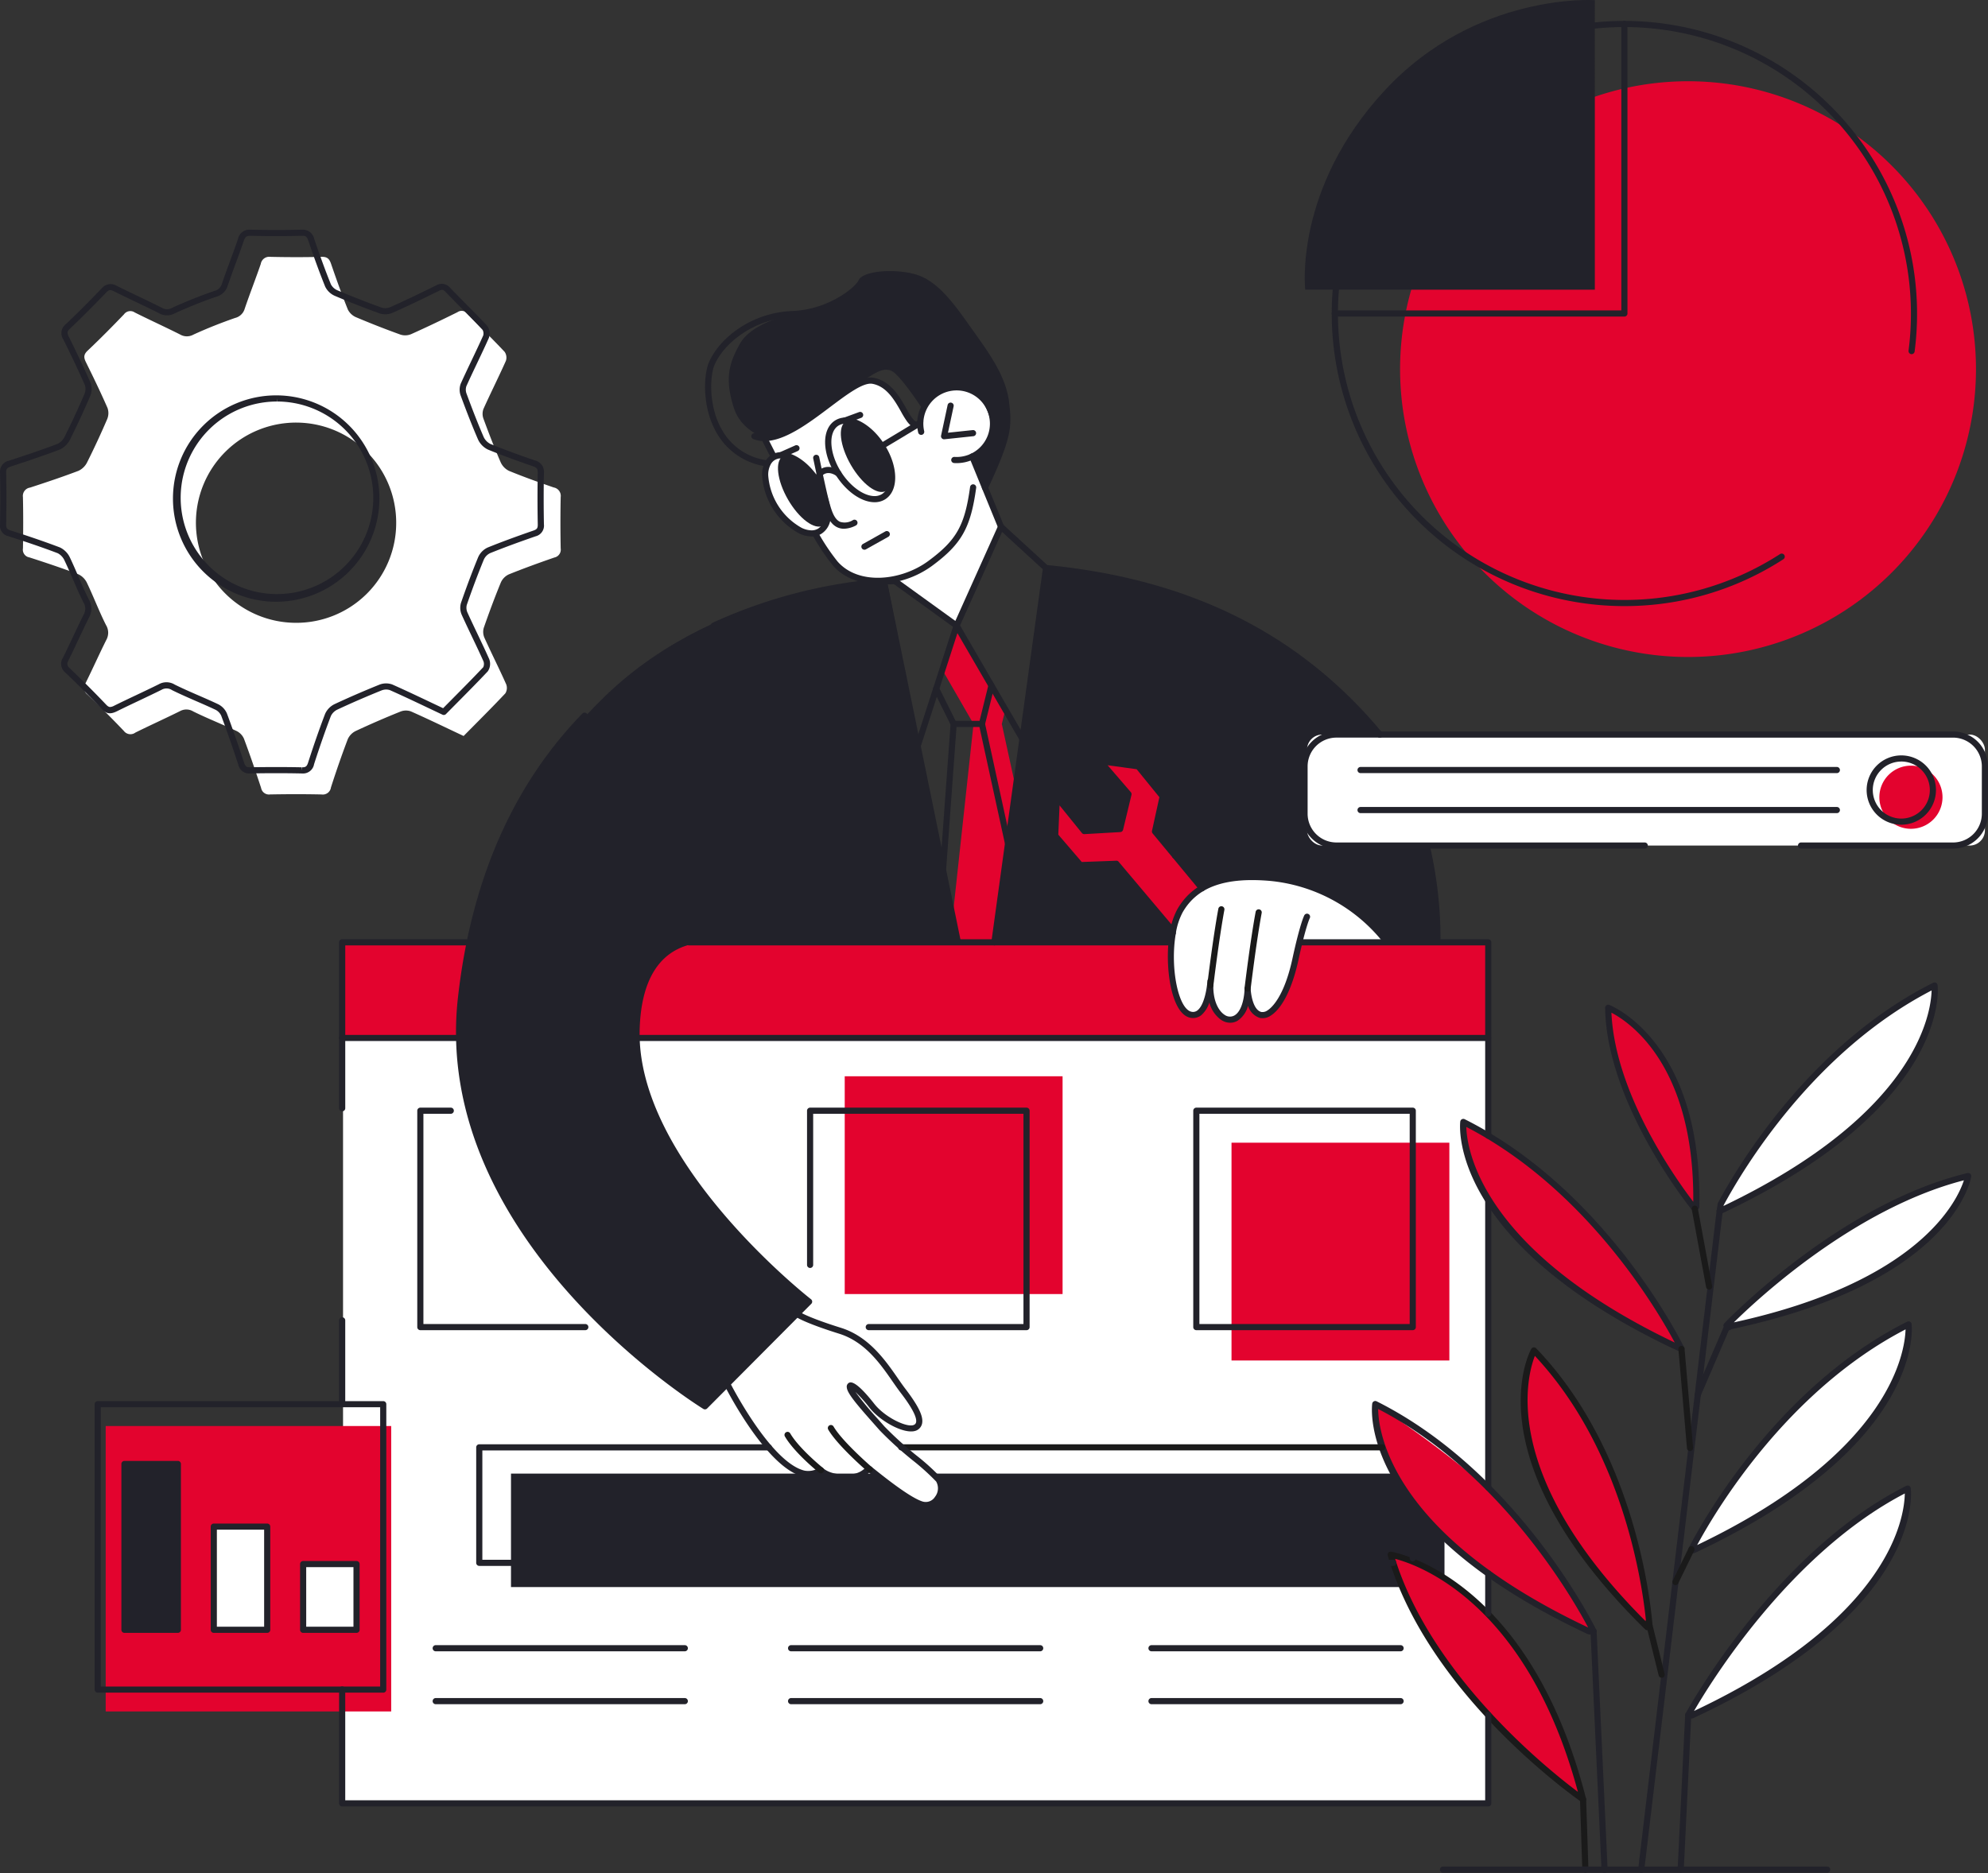 <svg xmlns="http://www.w3.org/2000/svg" width="478.445" height="450.887" viewBox="0 0 478.445 450.887"><rect x="0" y="0" width="478.445" height="450.887" fill="#333333" stroke="none"/><defs><style>.a{fill:#fff;}.b{fill:#22222a;}.c{fill:#e3032e;}.d{fill:#1a1a1a;}</style></defs><g transform="translate(-1437.526 -151.464)"><rect class="a" width="275.612" height="185.064" transform="translate(1520.084 400.524)"/><rect class="b" width="224.662" height="27.313" transform="translate(1560.505 506.204)"/><path class="c" d="M0,0H275.821V23.027H0Z" transform="translate(1519.875 378.308)"/><path class="c" d="M2573.333,278.651a69.3,69.3,0,1,1-69.3-69.3A69.3,69.3,0,0,1,2573.333,278.651Z" transform="translate(-660.255 -38.329)"/><path class="a" d="M1981.684,436.342l15.322,27.8s4.7,8.268,14.239,6.475l1.884-.3,14.909,11.183,10.684-23.374-6.924-17.335s7.16-3.322,4.49-10.792a8.5,8.5,0,0,0-12.244-4.887,9.806,9.806,0,0,0-4.757,7.78h-1.634a70.014,70.014,0,0,0-4.823-7.111c-1.425-1.49-4.2-3.842-6.131-3.2s-10.3,6.543-13.211,8.6S1984.422,437.143,1981.684,436.342Z" transform="translate(-360.287 -179.434)"/><path class="a" d="M1972.448,1088.26l-16.3,17.049s6.5,9.984,10.6,14.823,5.759,6.1,9.613,5.469,13.867-.165,13.867-.165l12.359,8.4a4.766,4.766,0,0,0,4.265-1.9,3.4,3.4,0,0,0-.626-4.664c-.811-.787-13.686-11.93-13.686-11.93l-6.932-8.984-.165-.9,2.852,1.818s4.8,7.174,9.656,7.88,4.305-2.067,3.7-3.285-6.3-10.137-10.4-14.5a18.134,18.134,0,0,0-8.191-5.3Z" transform="translate(-343.378 -620.252)"/><path class="b" d="M1867.018,559.125s-39.744.839-67.627,27.69-31.973,55.558-34.867,72.9,3.931,39.831,12.933,52.557,21.51,29.625,44.976,45.159l.811.51,25.064-25.189s-24.789-20.346-32.874-36.821-9.358-20.777-8.4-33.521,10.03-17.563,16.246-16.864l6.218.551h170.04s.882-36.894-20.143-56.806-43.635-31.086-74.066-33.145l-12.4,89.951h-8.838Z" transform="translate(-216.06 -267.942)"/><path class="b" d="M1981.257,377.6c6.451-5.071,5.588-4.777,7.468-5.393s5.082-4.07,7.709-1.835,7,9.085,7,9.085a10.126,10.126,0,0,1,4-4.609c3.106-2.032,6.32-2.142,9.132,1.02s4.144,8.4,2.51,10.513-3.671,4.467-3.671,4.467l2.653,6.861s5.916-10.432,5.2-18.545c-.439-4.971-1.574-8.719-8.842-18.648s-9.678-12.308-13.5-13.323-9.76-.749-11.113.259-2.182,2.728-6.043,5.185c-3.7,2.351-4.331,2.986-9.068,3.279s-12.888,2.974-15.36,7.37-3.921,8.181-1.488,15.628c1.794,5.5,7.5,7.158,7.5,7.158A48.042,48.042,0,0,0,1981.257,377.6Z" transform="translate(-343.67 -129.167)"/><path class="b" d="M2366.928,221.2h69.7V151.5s-28.614-1.946-50.576,21.744S2366.928,221.2,2366.928,221.2Z" transform="translate(-615.278 0)"/><rect class="a" width="163.152" height="26.722" rx="3.671" transform="translate(1752.079 328.293)"/><path class="a" d="M2323.289,791.878s-9.523-12.487-23.152-14.333-20.781.347-24.052,4.255-4.39,7.669-4.344,16.828,3.225,10.868,4.758,11.21,4.1-1.111,4.273-5.133c0,0,1.882,6.208,5.048,6.312s4.29-6.826,4.29-6.826,1.015,5.564,3.5,5.735,5.477-4.108,6.417-8.559a86.724,86.724,0,0,1,2.573-9.12Z" transform="translate(-552.333 -414.088)"/><path class="c" d="M2224.417,724.3l-11.393-14,1.689-8.418-5.87-7.107-8.723-1.1,6.334,7.543-1.912,8.84-8.482.478-6.987-8.657v9.613l6.149,7.169,8.363-.6,13.652,16.283a16.015,16.015,0,0,1,2.6-6.487A11.453,11.453,0,0,1,2224.417,724.3Z" transform="translate(-497.599 -358.998)"/><path class="a" d="M2662.322,907.273s5.616-13.379,22.025-31.06,29.7-22.653,29.7-22.653.588,17.033-19.573,34.181S2662.322,907.273,2662.322,907.273Z" transform="translate(-810.938 -464.857)"/><path class="c" d="M2604.142,918.414s.83-16.176-4.549-29.7a39.024,39.024,0,0,0-16.671-19.257s-.658,10.942,6.81,25.72S2604.142,918.414,2604.142,918.414Z" transform="translate(-758.357 -475.384)"/><path class="c" d="M2532.228,1005.426a139.251,139.251,0,0,0-23.319-32.536c-15.046-15.421-29.189-22.112-29.189-22.112s-1.331,17.852,20.506,34.972S2532.228,1005.426,2532.228,1005.426Z" transform="translate(-690.027 -529.226)"/><path class="a" d="M2667.207,1025.29s14.509-13.7,26.622-21.664,31.55-14.3,31.55-14.3.431,12.258-23.671,24.614C2681.21,1024.451,2667.207,1025.29,2667.207,1025.29Z" transform="translate(-814.172 -554.748)"/><path class="a" d="M2643.749,1149.353s26.173-12.075,35.617-23.319,15.469-18.124,16.123-31.019c0,0-15.916,7.2-32.121,25.288S2643.749,1149.353,2643.749,1149.353Z" transform="translate(-798.64 -624.725)"/><path class="a" d="M2639.865,1267.073s10.07-18.156,23.706-32.617a122.929,122.929,0,0,1,29.144-22.5s2.293,14.825-17.927,32.985C2656.767,1261.119,2639.865,1267.073,2639.865,1267.073Z" transform="translate(-796.069 -702.149)"/><path class="c" d="M2553.577,1179.816s-18.182-16.505-23.243-29.038-9.6-22.015-4.571-37.23a82.911,82.911,0,0,1,18.466,28.9A185.96,185.96,0,0,1,2553.577,1179.816Z" transform="translate(-719.073 -636.996)"/><path class="c" d="M2469.568,1206.478s-9.644-19.823-22.6-31.805-29.946-22.917-29.946-22.917-.922,18.456,19.775,34.95S2469.568,1206.478,2469.568,1206.478Z" transform="translate(-648.521 -662.293)"/><path class="c" d="M2458.2,1282.8c-12.736-19.426-31.713-23.706-31.713-23.706s7.051,17.208,17.618,31.141,28.674,27.375,28.674,27.375h.527S2470.937,1302.224,2458.2,1282.8Z" transform="translate(-654.793 -733.359)"/><path class="c" d="M0,0H68.71V68.71H0Z" transform="translate(1462.963 494.749)"/><path class="a" d="M1583.279,392.275a2.061,2.061,0,0,0-1.685-2.312c-3.615-1.248-7.222-2.541-10.759-3.992a4.257,4.257,0,0,1-2.023-2.115c-1.485-3.437-2.834-6.937-4.126-10.453a3.4,3.4,0,0,1,0-2.331c1.747-3.886,3.667-7.692,5.4-11.581a2.436,2.436,0,0,0-.29-2.161c-2.916-3.113-5.982-6.085-8.933-9.164a1.76,1.76,0,0,0-2.427-.394c-3.686,1.829-7.4,3.609-11.156,5.29a3.721,3.721,0,0,1-2.538.116q-5.39-1.94-10.668-4.173a3.937,3.937,0,0,1-2.013-1.857c-1.457-3.615-2.77-7.288-4.03-10.975-.4-1.184-.881-1.757-2.26-1.723-4.122.1-8.249.094-12.371,0a2.059,2.059,0,0,0-2.3,1.7c-1.24,3.617-2.645,7.178-3.871,10.8a3.2,3.2,0,0,1-2.311,2.209c-3.4,1.182-6.767,2.514-10.04,4.017a3.222,3.222,0,0,1-3.187-.03c-3.611-1.818-7.3-3.493-10.91-5.3a1.892,1.892,0,0,0-2.614.456c-2.852,2.976-5.759,5.907-8.75,8.741-1.01.957-.927,1.7-.38,2.8,1.792,3.626,3.552,7.271,5.173,10.973a3.759,3.759,0,0,1-.068,2.683q-2.258,5.264-4.824,10.393a4.423,4.423,0,0,1-2.082,2.064c-3.844,1.461-7.751,2.766-11.665,4.042a2.024,2.024,0,0,0-1.713,2.276c.092,4.121.079,8.247.005,12.369a1.874,1.874,0,0,0,1.537,2.155c3.987,1.284,7.962,2.611,11.875,4.1a4.37,4.37,0,0,1,2.036,2.127c1.579,3.316,2.881,6.769,4.531,10.047a3.553,3.553,0,0,1,.079,3.6c-1.71,3.425-3.267,6.925-4.967,10.354a2.019,2.019,0,0,0,.44,2.795q4.478,4.268,8.745,8.748a1.993,1.993,0,0,0,2.787.4c3.561-1.763,7.182-3.4,10.739-5.162a3.158,3.158,0,0,1,3.186.081c3.424,1.69,6.989,3.085,10.439,4.716a3.7,3.7,0,0,1,1.759,1.837c1.467,3.92,2.822,7.885,4.13,11.862a1.926,1.926,0,0,0,2.176,1.559c4.122-.071,8.247-.083,12.369.006a1.982,1.982,0,0,0,2.263-1.689c1.258-3.917,2.6-7.811,4.064-11.654a4.037,4.037,0,0,1,1.948-1.959q5.287-2.468,10.708-4.645a3.585,3.585,0,0,1,2.522-.05c4.211,1.872,8.359,3.885,12.687,5.924,3.39-3.433,6.776-6.793,10.042-10.266a2.472,2.472,0,0,0,.2-2.193c-1.677-3.757-3.535-7.435-5.232-11.185a3.513,3.513,0,0,1-.165-2.376c1.274-3.673,2.629-7.323,4.106-10.919a3.912,3.912,0,0,1,1.928-1.967c3.613-1.46,7.282-2.784,10.964-4.061a1.931,1.931,0,0,0,1.518-2.194C1583.2,400.522,1583.194,396.4,1583.279,392.275Zm-63.726,30.274a24.1,24.1,0,1,1,24.137-24.078A24.027,24.027,0,0,1,1519.553,422.549Z" transform="translate(-10.813 -121.155)"/><path class="c" d="M0,0H52.427V52.427H0Z" transform="translate(1733.911 426.546)"/><rect class="c" width="52.43" height="52.427" transform="translate(1640.823 410.554)"/><path class="a" d="M1995.724,482.033c2.941,5.092,3.023,10.547.185,12.185s-7.522-1.16-10.459-6.251-3.024-10.546-.185-12.185S1992.785,476.942,1995.724,482.033Z" transform="translate(-361.284 -214.421)"/><path class="b" d="M2001.277,482.207c2.665,4.612,3.2,9.287,1.208,10.438s-5.771-1.654-8.436-6.265-3.2-9.287-1.208-10.438S1998.615,477.593,2001.277,482.207Z" transform="translate(-366.878 -214.665)"/><path class="b" d="M2046.029,457.536c2.665,4.612,3.206,9.285,1.21,10.438s-5.773-1.653-8.436-6.266-3.2-9.285-1.208-10.437S2043.368,452.923,2046.029,457.536Z" transform="translate(-396.508 -198.33)"/><rect class="b" width="12.938" height="40.373" transform="translate(1467.479 503.432)"/><rect class="a" width="12.939" height="24.92" transform="translate(1488.937 518.885)"/><rect class="a" width="12.941" height="16.121" transform="translate(1510.173 527.684)"/><path class="c" d="M2776.078,704.53a7.6,7.6,0,1,0,7.6-7.6A7.6,7.6,0,0,0,2776.078,704.53Z" transform="translate(-886.255 -361.149)"/><path class="c" d="M2112.124,597.172l-3.442,10.648,7.512,13.028-5.024,46.405,1.23,6.008h8.839l5.286-36.268L2123,620.848l1.019-4.116Z" transform="translate(-444.372 -295.103)"/><path class="b" d="M2468,1205.769h-1.062a.768.768,0,0,1-.314-.068c-55.081-25.785-52.057-54.288-51.9-55.487a.74.74,0,0,1,1.065-.566c34.309,17.192,52.7,54.684,52.878,55.06a.74.74,0,0,1-.667,1.061Zm-51.848-54.275c.058,5.439,3.076,30.2,50.537,52.6C2463.219,1197.528,2445.835,1166.866,2416.149,1151.493Z" transform="translate(-646.95 -660.845)"/><path class="b" d="M2639.339,1265.87c-.089,0-.928-.1-.928-.1a.744.744,0,0,1-.568-.394.735.735,0,0,1,.006-.69c.207-.387,21.137-38.8,53.14-54.835a.748.748,0,0,1,.68.008.734.734,0,0,1,.385.56c.151,1.2,3.031,29.563-52.4,55.389A.73.73,0,0,1,2639.339,1265.87Zm51.282-54.177c-27.667,14.392-46.78,45.545-50.719,52.357C2687.453,1241.621,2690.551,1217.11,2690.621,1211.694Z" transform="translate(-794.675 -700.703)"/><path class="d" d="M2472.879,1317.279a.736.736,0,0,1-.435-.141l-1.522-1.1c-8.394-6.224-36.431-28.8-45.052-58.188a.736.736,0,0,1,.151-.693.72.72,0,0,1,.666-.245c.33.048,33.189,5.523,46.908,59.448a.739.739,0,0,1-.717.922Zm-45.226-58.643c9.073,28.861,37.813,51.491,43.986,56.091C2459.424,1269.36,2433.5,1260.157,2427.653,1258.636Z" transform="translate(-654.362 -731.908)"/><path class="d" d="M2551.094,1179.45a.746.746,0,0,1-.52-.211c-41.4-40.739-27.991-66.421-27.4-67.494a.742.742,0,0,1,.552-.377.75.75,0,0,1,.63.219c23.4,24.332,27.444,59.847,28.017,66.719a.74.74,0,0,1-.342.687l-.542.342A.72.72,0,0,1,2551.094,1179.45Zm-27.045-66.034c-1.941,4.964-8.479,28.842,26.755,63.967C2549.958,1168.708,2545.441,1136.3,2524.048,1113.416Z" transform="translate(-717.13 -635.549)"/><path class="b" d="M2530.718,1004.719a.731.731,0,0,1-.3-.064l-1.674-.747c-53.883-25.644-51.4-53.486-51.266-54.658a.737.737,0,0,1,.383-.568.752.752,0,0,1,.685-.01c34.058,17.065,52.089,53.444,52.84,54.984a.739.739,0,0,1-.665,1.063Zm-51.789-54.191c.161,5.425,3.615,29.666,50.163,51.908C2524.968,994.713,2507.967,965.566,2478.929,950.528Z" transform="translate(-688.516 -527.78)"/><path class="b" d="M2602.335,917.09a.662.662,0,0,1-.572-.27c-.2-.249-20.625-25.348-21-48.8a.739.739,0,0,1,.992-.707c.225.082,22.454,8.692,21.685,48.621a.734.734,0,0,1-.177.467l-.368.429A.735.735,0,0,1,2602.335,917.09Zm-20.056-47.907c.885,19.734,15.8,40.427,19.7,45.517C2602.234,881.756,2586.5,871.374,2582.279,869.183Z" transform="translate(-756.938 -473.935)"/><path class="b" d="M2660.875,907.18a.738.738,0,0,1-.73-.847l.243-1.647a.749.749,0,0,1,.078-.242c4.652-8.674,22.136-38.126,51.8-52.991a.753.753,0,0,1,.684.01.74.74,0,0,1,.383.568c.135,1.186,2.657,29.33-52.148,55.078A.723.723,0,0,1,2660.875,907.18Zm.957-2.15-.022.151c46.582-22.284,49.94-46.467,50.078-51.874C2683.367,868.074,2666.463,896.419,2661.831,905.031Z" transform="translate(-809.49 -463.412)"/><path class="b" d="M2641.323,1148.648a.734.734,0,0,1-.292-.061l-.5-.215a.741.741,0,0,1-.364-1.015c1.965-3.861,20.139-38.194,52.567-54.447a.759.759,0,0,1,.684.01.739.739,0,0,1,.383.568c.134,1.186,2.656,29.34-52.162,55.088A.714.714,0,0,1,2641.323,1148.648Zm51.022-53.881c-28.969,15.014-46.191,44.539-50.155,51.912C2688.744,1124.435,2692.186,1100.192,2692.345,1094.767Z" transform="translate(-796.214 -623.281)"/><path class="b" d="M2666.385,1024.98a.744.744,0,0,1-.4-.115l-.628-.4a.741.741,0,0,1-.139-1.133c.272-.286,27.508-28.74,58.537-36.174a.739.739,0,0,1,.9.839c-.169,1.037-4.775,25.485-57.726,36.741a.746.746,0,0,1-.316.205A.761.761,0,0,1,2666.385,1024.98Zm56.506-36.083c-26.393,6.81-49.8,28.712-55.356,34.2C2712.237,1013.356,2721.3,993.813,2722.891,988.9Z" transform="translate(-812.722 -553.299)"/><path class="b" d="M2604.984,1172.219a.755.755,0,0,1-.734-.825l18.884-158.583a.763.763,0,0,1,.822-.648.74.74,0,0,1,.648.821l-18.885,158.583A.741.741,0,0,1,2604.984,1172.219Z" transform="translate(-772.484 -569.867)"/><path class="b" d="M2573.74,1370.418a.74.74,0,0,1-.739-.7l-2.651-57.428a.739.739,0,0,1,.7-.773.7.7,0,0,1,.773.7l2.651,57.427a.739.739,0,0,1-.7.773Z" transform="translate(-750.043 -768.067)"/><path class="d" d="M2564.156,1449.6a.737.737,0,0,1-.739-.715l-.553-16.9a.738.738,0,0,1,.715-.763.753.753,0,0,1,.763.714l.554,16.9a.739.739,0,0,1-.715.763Z" transform="translate(-745.085 -847.324)"/><path class="b" d="M2633.137,1409.815a.747.747,0,0,1-.739-.775l1.812-37.208a.74.74,0,1,1,1.478.073l-1.812,37.208A.741.741,0,0,1,2633.137,1409.815Z" transform="translate(-791.124 -807.54)"/><path class="d" d="M2613.4,1318.832a.742.742,0,0,1-.719-.561l-3.152-12.766a.74.74,0,0,1,1.437-.354l3.152,12.766a.742.742,0,0,1-.542.9A.757.757,0,0,1,2613.4,1318.832Z" transform="translate(-775.971 -763.484)"/><path class="d" d="M2629.409,1262.374a.749.749,0,0,1-.324-.075.739.739,0,0,1-.34-.988l3.856-7.895a.739.739,0,0,1,1.329.648l-3.857,7.895A.737.737,0,0,1,2629.409,1262.374Z" transform="translate(-788.656 -729.328)"/><path class="d" d="M2635.755,1135.615a.739.739,0,0,1-.737-.674l-2.057-23.822a.741.741,0,0,1,.672-.8.716.716,0,0,1,.8.672l2.057,23.822a.741.741,0,0,1-.672.8C2635.8,1135.615,2635.775,1135.615,2635.755,1135.615Z" transform="translate(-791.496 -634.853)"/><path class="d" d="M2646.613,1030.566a.738.738,0,0,1-.727-.6l-3.46-18.752a.739.739,0,0,1,1.453-.269l3.46,18.752a.739.739,0,0,1-.592.862A.8.8,0,0,1,2646.613,1030.566Z" transform="translate(-797.756 -568.659)"/><path class="b" d="M2645.237,1112.043a.714.714,0,0,1-.292-.061.737.737,0,0,1-.386-.97l7.144-16.6a.739.739,0,0,1,1.357.583l-7.144,16.6A.736.736,0,0,1,2645.237,1112.043Z" transform="translate(-799.136 -624.026)"/><path class="b" d="M2322.828,791.137a.736.736,0,0,1-.608-.319,39.613,39.613,0,0,0-27.536-15.062c-10.8-.915-17.446,1.491-20.93,7.565a16.055,16.055,0,0,0-1.653,5.107.74.74,0,0,1-1.457-.253,17.338,17.338,0,0,1,1.826-5.59c3.809-6.632,10.926-9.267,22.339-8.3a41.128,41.128,0,0,1,28.627,15.7.739.739,0,0,1-.189,1.028A.73.73,0,0,1,2322.828,791.137Z" transform="translate(-551.6 -412.24)"/><path class="b" d="M2284.309,828.642a3.97,3.97,0,0,1-2.108-.64,7.4,7.4,0,0,1-2.9-4.233,6.749,6.749,0,0,1-1.93,3.043,3.154,3.154,0,0,1-2.611.638c-4.8-.89-6.312-12.887-4.988-20.54a.725.725,0,0,1,.855-.6.741.741,0,0,1,.6.855c-1.421,8.209.6,18.244,3.8,18.835a1.675,1.675,0,0,0,1.427-.348c1.59-1.246,2.218-5.077,2.359-6.781.006-.1.014-.2.022-.3a.727.727,0,0,1,.787-.678.74.74,0,0,1,.688.779c0,.026-.008.113-.018.249-.288,4.344,1.262,6.933,2.7,7.834a2.2,2.2,0,0,0,2.359.125c1.987-1.163,2.417-5.048,2.415-6.445a.738.738,0,0,1,.727-.741.8.8,0,0,1,.751.715c.048,1.4.6,5.153,2.55,5.638a2.01,2.01,0,0,0,1.48-.366c.9-.559,4-3.116,6.026-12.486,1.808-8.361,2.81-10.328,2.853-10.408a.739.739,0,0,1,1.313.681c-.01.019-.978,1.992-2.72,10.04-1.475,6.806-3.913,11.7-6.69,13.428a3.372,3.372,0,0,1-2.617.543,4.406,4.406,0,0,1-2.834-2.916,6.172,6.172,0,0,1-2.508,3.593A3.5,3.5,0,0,1,2284.309,828.642Z" transform="translate(-550.724 -430.975)"/><path class="d" d="M2324.658,819.128a.756.756,0,0,1-.735-.827c.014-.113,1.369-11.378,2.675-18.389a.739.739,0,1,1,1.453.27c-1.3,6.966-2.647,18.183-2.659,18.3A.741.741,0,0,1,2324.658,819.128Z" transform="translate(-586.88 -428.936)"/><path class="d" d="M2298.09,816.905a.756.756,0,0,1-.735-.827c.014-.112,1.371-11.379,2.675-18.388a.73.73,0,0,1,.861-.592.738.738,0,0,1,.592.862c-1.294,6.964-2.647,18.183-2.659,18.3A.741.741,0,0,1,2298.09,816.905Z" transform="translate(-569.289 -427.464)"/><path class="b" d="M1992.212,493.895a7.174,7.174,0,0,1-3-.733,17.2,17.2,0,0,1-8.905-13.991,6.661,6.661,0,0,1,.922-3.586,4.269,4.269,0,0,1,1.3-1.311,4.395,4.395,0,0,1,2.411-.672c3.068,0,6.693,2.578,9.241,6.568a20.07,20.07,0,0,1,2.564,7.165l.073.348-.006,1.392a4.918,4.918,0,0,1-2.188,4.147A4.4,4.4,0,0,1,1992.212,493.895Zm-7.272-18.815a2.956,2.956,0,0,0-1.614.439,2.823,2.823,0,0,0-.851.864,5.225,5.225,0,0,0-.688,2.793,15.766,15.766,0,0,0,8.049,12.645,5.726,5.726,0,0,0,2.377.6,2.955,2.955,0,0,0,1.615-.439,3.476,3.476,0,0,0,1.509-2.964l.02-1.191-.058-.185a18.571,18.571,0,0,0-2.365-6.673C1990.686,477.446,1987.474,475.08,1984.939,475.08Z" transform="translate(-359.376 -213.287)"/><path class="b" d="M2037.1,469.307c-3.134,0-6.781-2.543-9.293-6.477-3.388-5.315-3.484-11.11-.22-13.193a4.719,4.719,0,0,1,2.583-.721c3.132,0,6.78,2.542,9.292,6.478,3.389,5.312,3.486,11.107.221,13.193A4.727,4.727,0,0,1,2037.1,469.307Zm-6.93-18.913a3.262,3.262,0,0,0-1.785.488c-2.482,1.583-2.176,6.691.67,11.152,2.21,3.465,5.445,5.794,8.043,5.794a3.272,3.272,0,0,0,1.79-.488c2.48-1.585,2.174-6.691-.675-11.151C2036,452.723,2032.767,450.395,2030.166,450.395Z" transform="translate(-389.097 -196.943)"/><path class="b" d="M2019.212,489.141a.739.739,0,0,1-.7-.5c-.351-1.016-.545-3,.952-3.961,2.3-1.491,4.729.393,4.833.474a.74.74,0,0,1-.92,1.158c-.068-.053-1.695-1.309-3.112-.391-.9.58-.362,2.221-.356,2.238a.74.74,0,0,1-.457.939A.726.726,0,0,1,2019.212,489.141Z" transform="translate(-384.508 -220.243)"/><path class="b" d="M2064.1,458a.739.739,0,0,1-.38-1.373l8.955-5.389a.739.739,0,1,1,.761,1.266l-8.956,5.388A.725.725,0,0,1,2064.1,458Z" transform="translate(-414.368 -198.41)"/><path class="b" d="M2024.1,493.261a3.745,3.745,0,0,1-1.546-.319c-2.127-.949-2.868-3.681-3.41-5.677-.785-2.883-2.373-10.593-2.441-10.921a.738.738,0,0,1,.575-.873.73.73,0,0,1,.874.575c.016.079,1.647,7.991,2.4,10.762.483,1.779,1.119,4.121,2.6,4.784a3.727,3.727,0,0,0,3.156-.44.739.739,0,0,1,.664,1.32A6.476,6.476,0,0,1,2024.1,493.261Z" transform="translate(-383.461 -214.513)"/><path class="b" d="M2042.667,822.087H1926.647a.74.74,0,0,1,0-1.479h116.021a.74.74,0,0,1,0,1.479Z" transform="translate(-323.358 -443.04)"/><path class="b" d="M1679.788,862.026a.738.738,0,0,1-.739-.739V821.348a.739.739,0,0,1,.739-.74h30.7a.74.74,0,0,1,0,1.479h-29.958v39.2A.738.738,0,0,1,1679.788,862.026Z" transform="translate(-159.913 -443.04)"/><path class="b" d="M1679.788,1111.652a.738.738,0,0,1-.739-.739v-20.151a.739.739,0,1,1,1.477,0v20.151A.738.738,0,0,1,1679.788,1111.652Z" transform="translate(-159.913 -621.42)"/><path class="b" d="M1955.609,1381.861H1679.788a.738.738,0,0,1-.739-.739v-27.387a.739.739,0,1,1,1.477,0v26.649H1954.87V1359.82a.739.739,0,1,1,1.477,0v21.3A.738.738,0,0,1,1955.609,1381.861Z" transform="translate(-159.913 -795.534)"/><path class="b" d="M2496.068,1281.421a.738.738,0,0,1-.739-.739v-9.7a.739.739,0,1,1,1.477,0v9.7A.738.738,0,0,1,2496.068,1281.421Z" transform="translate(-700.371 -740.746)"/><path class="b" d="M2496.068,1075.394a.738.738,0,0,1-.739-.739v-68.929a.739.739,0,0,1,1.477,0v68.929A.738.738,0,0,1,2496.068,1075.394Z" transform="translate(-700.371 -565.117)"/><path class="b" d="M2407.81,868.63a.738.738,0,0,1-.738-.739v-45.8h-44.3a.74.74,0,0,1,0-1.479h45.042a.738.738,0,0,1,.739.74v46.544A.738.738,0,0,1,2407.81,868.63Z" transform="translate(-612.114 -443.04)"/><path class="b" d="M2456.482,307.238a70.436,70.436,0,0,1,0-140.873.74.74,0,0,1,0,1.479,68.957,68.957,0,1,0,37.454,126.868.739.739,0,0,1,.805,1.24A70.188,70.188,0,0,1,2456.482,307.238Z" transform="translate(-628.016 -9.866)"/><path class="b" d="M2662.163,246.59a.758.758,0,0,1-.732-.835,69.015,69.015,0,0,0-68.382-77.911.74.74,0,0,1,0-1.479,70.5,70.5,0,0,1,69.847,79.581A.74.74,0,0,1,2662.163,246.59Z" transform="translate(-764.583 -9.866)"/><path class="b" d="M2456.482,237.542h-69.7a.74.74,0,0,1,0-1.48h68.958V167.1a.739.739,0,1,1,1.477,0v69.7A.739.739,0,0,1,2456.482,237.542Z" transform="translate(-628.016 -9.866)"/><path class="b" d="M2094.529,890.236H1889.606a.739.739,0,1,1,0-1.477h204.923a.739.739,0,0,1,0,1.477Z" transform="translate(-298.833 -488.163)"/><path class="b" d="M1707.519,890.236h-27.731a.739.739,0,1,1,0-1.477h27.731a.739.739,0,1,1,0,1.477Z" transform="translate(-159.913 -488.163)"/><path class="b" d="M1574.411,1219.844H1505.7a.739.739,0,0,1-.74-.739V1150.4a.739.739,0,0,1,.74-.739h68.708a.738.738,0,0,1,.739.739v68.708A.738.738,0,0,1,1574.411,1219.844Zm-67.968-1.478h67.229v-67.23h-67.229Z" transform="translate(-44.651 -660.905)"/><path class="b" d="M1537.572,1233.657h-12.851a.739.739,0,0,1-.74-.739V1193a.739.739,0,0,1,.74-.739h12.851a.738.738,0,0,1,.739.739v39.915A.739.739,0,0,1,1537.572,1233.657Zm-12.111-1.478h11.373v-38.438h-11.373Z" transform="translate(-57.242 -689.113)"/><path class="b" d="M1601.206,1263.2h-12.852a.738.738,0,0,1-.739-.739v-24.839a.738.738,0,0,1,.739-.739h12.852a.738.738,0,0,1,.739.739v24.839A.738.738,0,0,1,1601.206,1263.2Zm-12.113-1.478h11.375V1238.36h-11.375Z" transform="translate(-99.374 -718.655)"/><path class="b" d="M1664.842,1280.873h-12.85a.738.738,0,0,1-.739-.739v-15.819a.738.738,0,0,1,.739-.739h12.85a.738.738,0,0,1,.739.739v15.819A.738.738,0,0,1,1664.842,1280.873Zm-12.112-1.478H1664.1v-14.342h-11.373Z" transform="translate(-141.509 -736.329)"/><path class="b" d="M2031.92,520.427c-4.157,0-8.11-1.333-10.787-4.393a50.623,50.623,0,0,1-4.831-7.2.739.739,0,1,1,1.272-.751,50.2,50.2,0,0,0,4.67,6.977c5.081,5.8,15.374,4.632,21.806-.108,6.827-5.031,8.806-8.535,10.086-17.857a.74.74,0,0,1,1.466.2c-1.333,9.7-3.529,13.579-10.674,18.846A22.577,22.577,0,0,1,2031.92,520.427Z" transform="translate(-383.14 -228.42)"/><path class="b" d="M1983.188,468.269a.736.736,0,0,1-.658-.4l-1.95-3.837a.738.738,0,1,1,1.316-.67l1.95,3.837a.739.739,0,0,1-.658,1.075Z" transform="translate(-359.503 -206.238)"/><path class="b" d="M2007.067,397.456a.725.725,0,0,1-.312-.07.739.739,0,0,1-.359-.982c5.648-12.143,5.7-14.349,4.994-20.127-.687-5.67-4.272-10.7-8.066-16.026l-1.139-1.6c-3.766-5.309-7.323-10.323-12.029-11.779-5.316-1.645-11.753-.45-12.18.569-.779,1.851-7.439,7.846-17.226,8.237-9.235.37-16.59,6.262-18.82,11.619-.978,2.348-1.506,9.466,1.709,15.285a14.683,14.683,0,0,0,10.984,7.565.739.739,0,0,1-.246,1.457,16.305,16.305,0,0,1-12.033-8.306c-3.5-6.333-2.884-13.916-1.779-16.569,2.465-5.924,10.171-12.13,20.125-12.527,9.012-.361,15.336-5.936,15.922-7.333,1.029-2.451,9.088-2.923,13.983-1.409,5.183,1.605,9.054,7.06,12.8,12.336l1.137,1.6c3.736,5.242,7.6,10.662,8.331,16.706.724,5.972.679,8.457-5.123,20.929A.74.74,0,0,1,2007.067,397.456Z" transform="translate(-332.489 -127.87)"/><path class="b" d="M1975.8,435.732a7.334,7.334,0,0,1-2.677-.483.739.739,0,0,1,.536-1.379c4.654,1.8,11.2-3.1,16.961-7.429,4.623-3.472,8.631-6.466,11.451-5.948,4.13.758,6.312,4.616,7.9,7.431a22.122,22.122,0,0,0,1.351,2.205c.61.812,1,.931,1.075.947.064-.01.183-.185.211-.262a.739.739,0,0,1,1.389.505,1.9,1.9,0,0,1-1.383,1.219c-.829.119-1.62-.381-2.476-1.522a22.728,22.728,0,0,1-1.453-2.365c-1.53-2.706-3.434-6.072-6.884-6.706-2.214-.414-6.135,2.55-10.3,5.676C1986.4,431.461,1980.709,435.732,1975.8,435.732Z" transform="translate(-354.307 -178.085)"/><path class="b" d="M2135.471,492.9a.738.738,0,0,1-.684-.46l-6.924-16.916a.739.739,0,1,1,1.369-.56l6.924,16.917a.74.74,0,0,1-.685,1.019Z" transform="translate(-457.035 -213.886)"/><path class="b" d="M1822.225,826.884a.726.726,0,0,1-.382-.107c-.658-.4-65.58-40.465-59.072-98.939,3.144-28.238,13.224-51.271,29.962-68.459a.739.739,0,1,1,1.059,1.031c-16.5,16.947-26.445,39.689-29.551,67.594-6.1,54.851,51.9,93.39,57.879,97.2l24.066-24.187c-5.386-4.36-42.08-35.238-41.155-65.7.277-9.177,2.9-15.648,7.8-19.235,6.608-4.839,14.837-2.585,15.183-2.491a.739.739,0,0,1-.4,1.423c-.079-.023-7.9-2.148-13.919,2.269-4.5,3.306-6.918,9.387-7.182,18.079-.969,31.956,40.813,64.684,41.236,65.012a.736.736,0,0,1,.07,1.1l-25.064,25.189A.74.74,0,0,1,1822.225,826.884Z" transform="translate(-215.041 -336.142)"/><path class="b" d="M1944.488,575.359a.74.74,0,0,1-.308-1.412A120.943,120.943,0,0,1,1988,563.118a.74.74,0,0,1,.016,1.479,119.339,119.339,0,0,0-43.225,10.695A.742.742,0,0,1,1944.488,575.359Z" transform="translate(-335.17 -272.556)"/><path class="b" d="M2455.043,777.365a.745.745,0,0,1-.739-.768,98.16,98.16,0,0,0-2.46-22.411.74.74,0,0,1,1.445-.32,99.738,99.738,0,0,1,2.492,22.788A.741.741,0,0,1,2455.043,777.365Z" transform="translate(-671.569 -398.466)"/><path class="b" d="M2261.419,595.529a.737.737,0,0,1-.568-.267c-19.549-23.513-45.664-36.54-79.834-39.823a.739.739,0,1,1,.141-1.471c34.579,3.322,61.018,16.521,80.829,40.348a.739.739,0,0,1-.568,1.213Z" transform="translate(-491.822 -266.496)"/><path class="b" d="M1997.389,1209.679H1777.436a.738.738,0,0,1-.739-.739v-27.8a.738.738,0,0,1,.739-.739H1847.1a.739.739,0,1,1,0,1.477h-68.923V1208.2h219.215a.739.739,0,0,1,0,1.478Z" transform="translate(-224.565 -681.257)"/><path class="b" d="M2442.306,1234.562a.738.738,0,0,1-.739-.739v-13.442a.739.739,0,0,1,1.478,0v13.442A.738.738,0,0,1,2442.306,1234.562Z" transform="translate(-664.775 -707.241)"/><path class="d" d="M2193.818,1181.875H2078.069a.739.739,0,1,1,0-1.477h115.749a.739.739,0,0,1,0,1.477Z" transform="translate(-423.614 -681.257)"/><path class="b" d="M2100.292,444.216c-.207,0-.415-.006-.625-.02a.741.741,0,0,1-.691-.785.75.75,0,0,1,.787-.691,8.012,8.012,0,1,0-7.293-6.193.74.74,0,0,1-1.441.336,9.49,9.49,0,1,1,9.263,7.353Z" transform="translate(-432.522 -181.264)"/><path class="b" d="M2108.5,447.117a.741.741,0,0,1-.723-.895l1.574-7.352a.729.729,0,0,1,.878-.568.739.739,0,0,1,.568.878l-1.361,6.355,5.976-.634a.739.739,0,0,1,.157,1.469l-6.991.742A.666.666,0,0,1,2108.5,447.117Z" transform="translate(-443.764 -189.903)"/><path class="b" d="M2092.228,626.076a.759.759,0,0,1-.732-.84l12.367-89.717-9.789-8.976L2083.808,549.4a.74.74,0,0,1-.483.412.751.751,0,0,1-.625-.115L2068,539.081l-1.467.073,17.6,85.885a.74.74,0,1,1-1.449.3l-17.774-86.729a.74.74,0,0,1,.688-.886l2.588-.128a.865.865,0,0,1,.469.139l14.175,10.236L2093.144,525a.734.734,0,0,1,.525-.421.72.72,0,0,1,.649.179l10.829,9.931a.74.74,0,0,1,.234.645l-12.42,90.1A.741.741,0,0,1,2092.228,626.076Z" transform="translate(-415.382 -247.029)"/><path class="b" d="M2089.673,625.454a.763.763,0,0,1-.228-.036.738.738,0,0,1-.475-.931l9.376-28.993a.739.739,0,0,1,1.343-.144l15.842,27.286a.74.74,0,0,1-1.28.743l-15.008-25.851-8.867,27.414A.739.739,0,0,1,2089.673,625.454Z" transform="translate(-431.297 -293.653)"/><path class="b" d="M2002.3,1133.327a4.359,4.359,0,0,1-1.389-.234c-2.915-.97-7.81-4.712-11.751-7.864l-.526-.421-.127.1a6.673,6.673,0,0,1-3.744,1.687c-4.5.511-6.878-.783-7.812-1.488a6.092,6.092,0,0,1-4.233.618c-8.714-2.111-18.271-20.739-18.674-21.532a.738.738,0,0,1,1.316-.668c.1.187,9.65,18.813,17.7,20.763a4.819,4.819,0,0,0,3.543-.692.744.744,0,0,1,.984.116c.012.014,1.886,1.983,7.007,1.413a5.184,5.184,0,0,0,2.963-1.353c.413-.34,1.031-.858,1.667-.378.149.111.445.348.856.677,2.258,1.805,8.257,6.606,11.294,7.619a2.619,2.619,0,0,0,3.1-1.083,3.314,3.314,0,0,0,.284-3.694,55.85,55.85,0,0,0-5.662-5.111,85.6,85.6,0,0,1-7.9-7.176l-1.542-1.745c-3.921-4.424-6.308-7.212-6.4-8.619a1.049,1.049,0,0,1,.632-1.162c.993-.366,3.011,1.333,5.976,5.107,2.645,3.368,8.183,5.942,9.652,5.02a.855.855,0,0,0,.422-.612c.324-1.777-2.8-5.867-3.828-7.21-.583-.763-1.192-1.641-1.844-2.579-2.949-4.255-6.62-9.549-12.869-11.5-7.914-2.476-10.044-3.843-10.133-3.9a.74.74,0,0,1,.809-1.238c.02.012,2.131,1.339,9.766,3.724,6.729,2.1,10.725,7.864,13.641,12.069.638.918,1.232,1.778,1.8,2.524,3.188,4.17,4.416,6.674,4.109,8.373a2.348,2.348,0,0,1-1.093,1.6c-2.464,1.534-8.82-1.823-11.6-5.36a33.292,33.292,0,0,0-3.364-3.762,79.975,79.975,0,0,0,5.427,6.542l1.546,1.751a85.141,85.141,0,0,0,7.745,7.021,54.124,54.124,0,0,1,5.876,5.332,4.778,4.778,0,0,1-.244,5.457A4.113,4.113,0,0,1,2002.3,1133.327Z" transform="translate(-341.931 -618.806)"/><path class="b" d="M2340.243,994.152h-52.087a.738.738,0,0,1-.739-.739v-52.09a.738.738,0,0,1,.739-.739h52.087a.738.738,0,0,1,.739.739v52.09A.738.738,0,0,1,2340.243,994.152Zm-51.348-1.478h50.61V942.063h-50.61Z" transform="translate(-562.713 -522.477)"/><path class="b" d="M2065.159,994.152h-37.971a.739.739,0,0,1,0-1.478h37.232V942.063h-50.61v36.375a.739.739,0,1,1-1.478,0V941.324a.738.738,0,0,1,.739-.739h52.087a.738.738,0,0,1,.739.739v52.09A.738.738,0,0,1,2065.159,994.152Z" transform="translate(-380.58 -522.477)"/><path class="b" d="M1775.158,994.152h-39.7a.738.738,0,0,1-.739-.739v-52.09a.738.738,0,0,1,.739-.739h7.325a.739.739,0,0,1,0,1.478h-6.586v50.612h38.963a.739.739,0,0,1,0,1.478Z" transform="translate(-196.77 -522.477)"/><path class="b" d="M2215.788,733.64a.739.739,0,0,1-.566-.263L2202.008,717.7l-8.285.306a.686.686,0,0,1-.59-.258l-6.071-7.072a.744.744,0,0,1-.177-.513l.4-9.29a.741.741,0,0,1,.507-.671.733.733,0,0,1,.807.238l6.369,7.871,7.691-.44,1.8-7.491-6.61-7.669a.739.739,0,0,1,.66-1.216l9.213,1.262a.744.744,0,0,1,.473.267l5.877,7.234a.735.735,0,0,1,.149.624l-1.777,8.1,11.091,13.4a.739.739,0,1,1-1.139.942l-11.32-13.676a.741.741,0,0,1-.153-.629l1.778-8.1-5.469-6.731-6.987-.957,5.581,6.477a.739.739,0,0,1,.159.656l-2.021,8.393a.736.736,0,0,1-.676.564l-8.617.493a.73.73,0,0,1-.618-.273l-5.379-6.646-.3,7.046,5.648,6.58,8.289-.306a.65.65,0,0,1,.594.263l13.448,15.953a.739.739,0,0,1-.566,1.216Z" transform="translate(-496.15 -357.55)"/><path class="b" d="M1953.6,723.934a.739.739,0,0,1-.735-.662c-1.264-11.968-.016-49.59,0-49.969a.717.717,0,0,1,.763-.714.738.738,0,0,1,.714.764c-.012.377-1.256,37.9,0,49.764a.739.739,0,0,1-.656.813C1953.649,723.932,1953.623,723.934,1953.6,723.934Z" transform="translate(-340.831 -345.036)"/><path class="b" d="M2271.939,703.244a.751.751,0,0,1-.737-.8c.95-12.405-.549-28.89-.566-29.055a.74.74,0,0,1,.668-.8.714.714,0,0,1,.8.667c.014.167,1.526,16.776.566,29.3A.74.74,0,0,1,2271.939,703.244Z" transform="translate(-551.6 -345.032)"/><path class="b" d="M1510.242,445.99l-.125,0c-4.117-.089-8.231-.078-12.343-.006a2.648,2.648,0,0,1-2.886-2.067c-1.536-4.663-2.846-8.423-4.122-11.832a3,3,0,0,0-1.383-1.429c-1.521-.719-3.065-1.392-4.611-2.064-1.926-.84-3.917-1.708-5.839-2.657a2.371,2.371,0,0,0-2.528-.082c-1.789.888-3.593,1.742-5.4,2.6-1.785.845-3.572,1.69-5.342,2.568-1.625.8-2.559.6-3.652-.554-2.7-2.848-5.634-5.783-8.719-8.722a2.727,2.727,0,0,1-.593-3.659c.821-1.657,1.608-3.329,2.4-5,.844-1.791,1.687-3.583,2.571-5.354a2.832,2.832,0,0,0-.076-2.942c-.929-1.845-1.758-3.766-2.559-5.624-.642-1.489-1.283-2.976-1.98-4.438a3.663,3.663,0,0,0-1.634-1.755c-4.142-1.576-8.308-2.95-11.837-4.086a2.583,2.583,0,0,1-2.05-2.87c.081-4.515.079-8.552,0-12.342a2.736,2.736,0,0,1,2.223-3c3.756-1.224,7.764-2.56,11.632-4.031a3.708,3.708,0,0,0,1.682-1.7c1.68-3.353,3.3-6.837,4.806-10.353a3.048,3.048,0,0,0,.07-2.1c-1.708-3.9-3.566-7.719-5.158-10.941a2.71,2.71,0,0,1,.536-3.669c2.7-2.553,5.551-5.4,8.726-8.715a2.75,2.75,0,0,1,3.476-.606c1.743.872,3.5,1.714,5.263,2.555,1.888.9,3.778,1.808,5.648,2.749a2.446,2.446,0,0,0,2.548.018c3.184-1.461,6.584-2.821,10.1-4.044a2.473,2.473,0,0,0,1.854-1.748c.632-1.862,1.31-3.707,1.989-5.553.64-1.745,1.282-3.491,1.884-5.248a2.782,2.782,0,0,1,2.9-2.2c4.338.092,8.339.1,12.452,0a2.792,2.792,0,0,1,2.981,2.221c1.511,4.428,2.75,7.8,4.016,10.937a3.2,3.2,0,0,0,1.612,1.453c3.452,1.462,7.027,2.862,10.63,4.16a3.153,3.153,0,0,0,1.989-.1c3.365-1.5,7.007-3.231,11.131-5.276a2.591,2.591,0,0,1,3.285.545c1.26,1.313,2.542,2.609,3.824,3.9,1.723,1.74,3.444,3.479,5.117,5.265a3.125,3.125,0,0,1,.425,2.967c-.894,2-1.838,3.987-2.782,5.97-.886,1.865-1.773,3.73-2.621,5.613a2.686,2.686,0,0,0,.02,1.774c1.508,4.1,2.812,7.411,4.109,10.414a3.542,3.542,0,0,0,1.628,1.724c3.776,1.55,7.538,2.881,10.721,3.977a2.792,2.792,0,0,1,2.18,3.027c-.08,3.922-.08,8.074,0,12.34a2.654,2.654,0,0,1-2.013,2.905c-4.467,1.549-7.838,2.8-10.932,4.049a3.155,3.155,0,0,0-1.52,1.56c-1.371,3.335-2.71,6.895-4.094,10.882a2.79,2.79,0,0,0,.143,1.828c.8,1.77,1.636,3.524,2.472,5.276.936,1.963,1.872,3.928,2.758,5.915a3.163,3.163,0,0,1-.332,3c-2.523,2.677-5.161,5.338-7.716,7.913l-2.341,2.363a.735.735,0,0,1-.841.15l-3.327-1.576c-3.2-1.522-6.23-2.958-9.344-4.342a2.984,2.984,0,0,0-1.943.059c-3.746,1.514-7.337,3.072-10.674,4.632a3.315,3.315,0,0,0-1.57,1.551c-1.375,3.613-2.7,7.413-4.05,11.617A2.679,2.679,0,0,1,1510.242,445.99Zm-6.176-1.543q3.04,0,6.083.063l.093.74v-.739c.869,0,1.141-.22,1.449-1.178,1.359-4.229,2.693-8.054,4.078-11.691a4.763,4.763,0,0,1,2.327-2.365c3.359-1.57,6.975-3.138,10.743-4.662a4.4,4.4,0,0,1,3.1-.04c3.132,1.392,6.167,2.832,9.378,4.358l2.852,1.35,1.974-1.993c2.546-2.567,5.179-5.223,7.69-7.887a1.914,1.914,0,0,0,.058-1.384c-.882-1.977-1.813-3.929-2.744-5.881-.839-1.761-1.678-3.524-2.483-5.3a4.226,4.226,0,0,1-.193-2.923c1.395-4.015,2.743-7.6,4.122-10.958a4.609,4.609,0,0,1,2.335-2.37c3.118-1.261,6.51-2.518,11-4.075.833-.289,1.033-.58,1.019-1.482-.081-4.284-.079-8.455,0-12.4.02-.948-.213-1.261-1.186-1.6-3.2-1.1-6.986-2.442-10.8-4.006a5.022,5.022,0,0,1-2.423-2.506c-1.308-3.029-2.623-6.361-4.141-10.49a4.127,4.127,0,0,1,.02-2.889c.852-1.893,1.743-3.767,2.635-5.642.938-1.971,1.876-3.944,2.768-5.938a1.781,1.781,0,0,0-.155-1.354c-1.663-1.775-3.376-3.5-5.089-5.234-1.288-1.3-2.574-2.6-3.842-3.922-.4-.423-.632-.48-.8-.48a1.835,1.835,0,0,0-.759.238c-4.142,2.054-7.8,3.788-11.184,5.3a4.582,4.582,0,0,1-3.092.137c-3.629-1.306-7.232-2.716-10.706-4.19a4.645,4.645,0,0,1-2.409-2.262c-1.274-3.159-2.522-6.556-4.044-11.011-.338-.993-.608-1.222-1.447-1.222-4.33.1-8.368.095-12.5.005-.956,0-1.264.247-1.59,1.2-.6,1.767-1.248,3.523-1.894,5.278-.672,1.834-1.347,3.669-1.975,5.519a3.9,3.9,0,0,1-2.768,2.67c-3.476,1.207-6.832,2.549-9.974,3.991a3.879,3.879,0,0,1-3.829-.041c-1.862-.937-3.742-1.837-5.622-2.736-1.767-.844-3.535-1.69-5.287-2.566a1.934,1.934,0,0,0-.812-.252c-.2,0-.464.066-.934.558-3.193,3.329-6.062,6.2-8.777,8.766-.664.629-.7.974-.226,1.94,1.6,3.237,3.467,7.076,5.187,11a4.454,4.454,0,0,1-.066,3.272c-1.521,3.544-3.149,7.053-4.842,10.433a5.144,5.144,0,0,1-2.478,2.423c-3.9,1.483-7.928,2.825-11.7,4.054-.989.323-1.226.628-1.2,1.557.085,3.81.087,7.866,0,12.4-.014.895.177,1.163,1.027,1.438,3.546,1.141,7.734,2.522,11.909,4.111a5.088,5.088,0,0,1,2.442,2.5c.7,1.477,1.354,2.982,2,4.487.793,1.838,1.613,3.739,2.522,5.546a4.28,4.28,0,0,1,.078,4.266c-.879,1.761-1.718,3.543-2.557,5.324-.792,1.681-1.584,3.362-2.409,5.027-.448.9-.391,1.284.289,1.932,3.1,2.956,6.053,5.909,8.771,8.775.468.492.753.556.952.556a2.36,2.36,0,0,0,.97-.309c1.777-.882,3.572-1.73,5.366-2.579s3.593-1.7,5.374-2.584a3.78,3.78,0,0,1,3.84.08c1.888.934,3.865,1.8,5.775,2.628,1.558.678,3.116,1.358,4.651,2.084a4.465,4.465,0,0,1,2.136,2.246c1.282,3.429,2.6,7.206,4.142,11.889.274.836.558,1.052,1.381,1.052C1499.855,444.468,1501.96,444.447,1504.066,444.447Zm-.1-39.788a24.843,24.843,0,1,1,24.873-24.816A24.888,24.888,0,0,1,1503.961,404.659Zm.193-48.946v.74a23.177,23.177,0,1,0,.052,0Z" transform="translate(0 -108.333)"/><path class="b" d="M2447.107,700.792h-74.215a8.407,8.407,0,0,1-8.4-8.4V680.987a8.406,8.406,0,0,1,8.4-8.4h10.451a.74.74,0,0,1,0,1.48h-10.451a6.926,6.926,0,0,0-6.92,6.917v11.407a6.927,6.927,0,0,0,6.92,6.918h74.215a.74.74,0,0,1,0,1.48Z" transform="translate(-613.746 -345.037)"/><path class="b" d="M2556.8,700.792H2520.21a.74.74,0,0,1,0-1.48H2556.8a6.926,6.926,0,0,0,6.92-6.918V680.987a6.926,6.926,0,0,0-6.92-6.917H2418.829a.74.74,0,0,1,0-1.48H2556.8a8.406,8.406,0,0,1,8.4,8.4v11.407A8.407,8.407,0,0,1,2556.8,700.792Z" transform="translate(-649.232 -345.037)"/><path class="b" d="M2556.294,1482.723h-92.459a.739.739,0,1,1,0-1.478h92.459a.739.739,0,1,1,0,1.478Z" transform="translate(-679.03 -880.448)"/><path class="b" d="M2051.767,534.29a.74.74,0,0,1-.362-1.385l5.39-3.021a.74.74,0,0,1,.725,1.29l-5.39,3.021A.75.75,0,0,1,2051.767,534.29Z" transform="translate(-406.199 -250.49)"/><path class="b" d="M1992.13,471.79a.739.739,0,0,1-.3-1.415l3.778-1.679a.739.739,0,1,1,.6,1.35l-3.778,1.68A.735.735,0,0,1,1992.13,471.79Z" transform="translate(-366.714 -209.997)"/><path class="b" d="M2037.725,447.747a.739.739,0,0,1-.255-1.433l3.709-1.363a.739.739,0,1,1,.511,1.387l-3.71,1.364A.74.74,0,0,1,2037.725,447.747Z" transform="translate(-396.902 -194.286)"/><path class="b" d="M2113.887,648.41h-6.81a.739.739,0,0,1-.662-.411l-4.2-8.472a.739.739,0,1,1,1.324-.656l4,8.061h5.773l2.146-8.667a.739.739,0,1,1,1.435.356l-2.284,9.229A.742.742,0,0,1,2113.887,648.41Z" transform="translate(-440.04 -321.938)"/><path class="b" d="M2107.747,701.63a.75.75,0,0,1-.737-.793l2.555-35.135a.739.739,0,1,1,1.473.107l-2.554,35.135A.74.74,0,0,1,2107.747,701.63Z" transform="translate(-443.264 -340.022)"/><path class="b" d="M2141.736,695.281a.742.742,0,0,1-.723-.582l-6.278-28.786a.74.74,0,1,1,1.445-.316l6.278,28.786a.741.741,0,0,1-.566.881A.757.757,0,0,1,2141.736,695.281Z" transform="translate(-461.611 -340.022)"/><path class="b" d="M2775.367,706.314a8.344,8.344,0,1,1,8.343-8.344A8.353,8.353,0,0,1,2775.367,706.314Zm0-15.209a6.865,6.865,0,1,0,6.866,6.865A6.873,6.873,0,0,0,2775.367,691.1Z" transform="translate(-880.26 -356.316)"/><path class="b" d="M2519.729,699.354H2405.044a.74.74,0,0,1,0-1.479h114.684a.74.74,0,0,1,0,1.479Z" transform="translate(-640.105 -361.778)"/><path class="b" d="M2519.729,727.865H2405.044a.74.74,0,0,1,0-1.479h114.684a.74.74,0,0,1,0,1.479Z" transform="translate(-640.105 -380.656)"/><path class="b" d="M1806.359,1325h-59.948a.739.739,0,1,1,0-1.478h59.948a.739.739,0,0,1,0,1.478Z" transform="translate(-204.023 -776.019)"/><path class="b" d="M1806.359,1362.689h-59.948a.739.739,0,1,1,0-1.478h59.948a.739.739,0,0,1,0,1.478Z" transform="translate(-204.023 -800.973)"/><path class="b" d="M2316.174,1325h-59.948a.739.739,0,0,1,0-1.478h59.948a.739.739,0,0,1,0,1.478Z" transform="translate(-541.572 -776.019)"/><path class="b" d="M2316.174,1362.689h-59.948a.739.739,0,1,1,0-1.478h59.948a.739.739,0,0,1,0,1.478Z" transform="translate(-541.572 -800.973)"/><path class="b" d="M2059.475,1325h-59.949a.739.739,0,0,1,0-1.478h59.949a.739.739,0,0,1,0,1.478Z" transform="translate(-371.611 -776.019)"/><path class="b" d="M2059.475,1362.689h-59.949a.739.739,0,0,1,0-1.478h59.949a.739.739,0,1,1,0,1.478Z" transform="translate(-371.611 -800.973)"/><path class="d" d="M2037.219,1178.061a.738.738,0,0,1-.481-.177c-.3-.256-7.252-6.258-9.519-10.145a.739.739,0,0,1,1.276-.745c2.144,3.676,9.135,9.706,9.205,9.767a.739.739,0,0,1-.481,1.3Z" transform="translate(-390.369 -672.139)"/><path class="d" d="M2005.061,1181.565a.727.727,0,0,1-.463-.163c-.241-.193-5.926-4.8-8.2-8.694a.739.739,0,1,1,1.276-.745c2.14,3.662,7.794,8.241,7.851,8.287a.739.739,0,0,1-.463,1.314Z" transform="translate(-369.962 -675.429)"/></g></svg>
